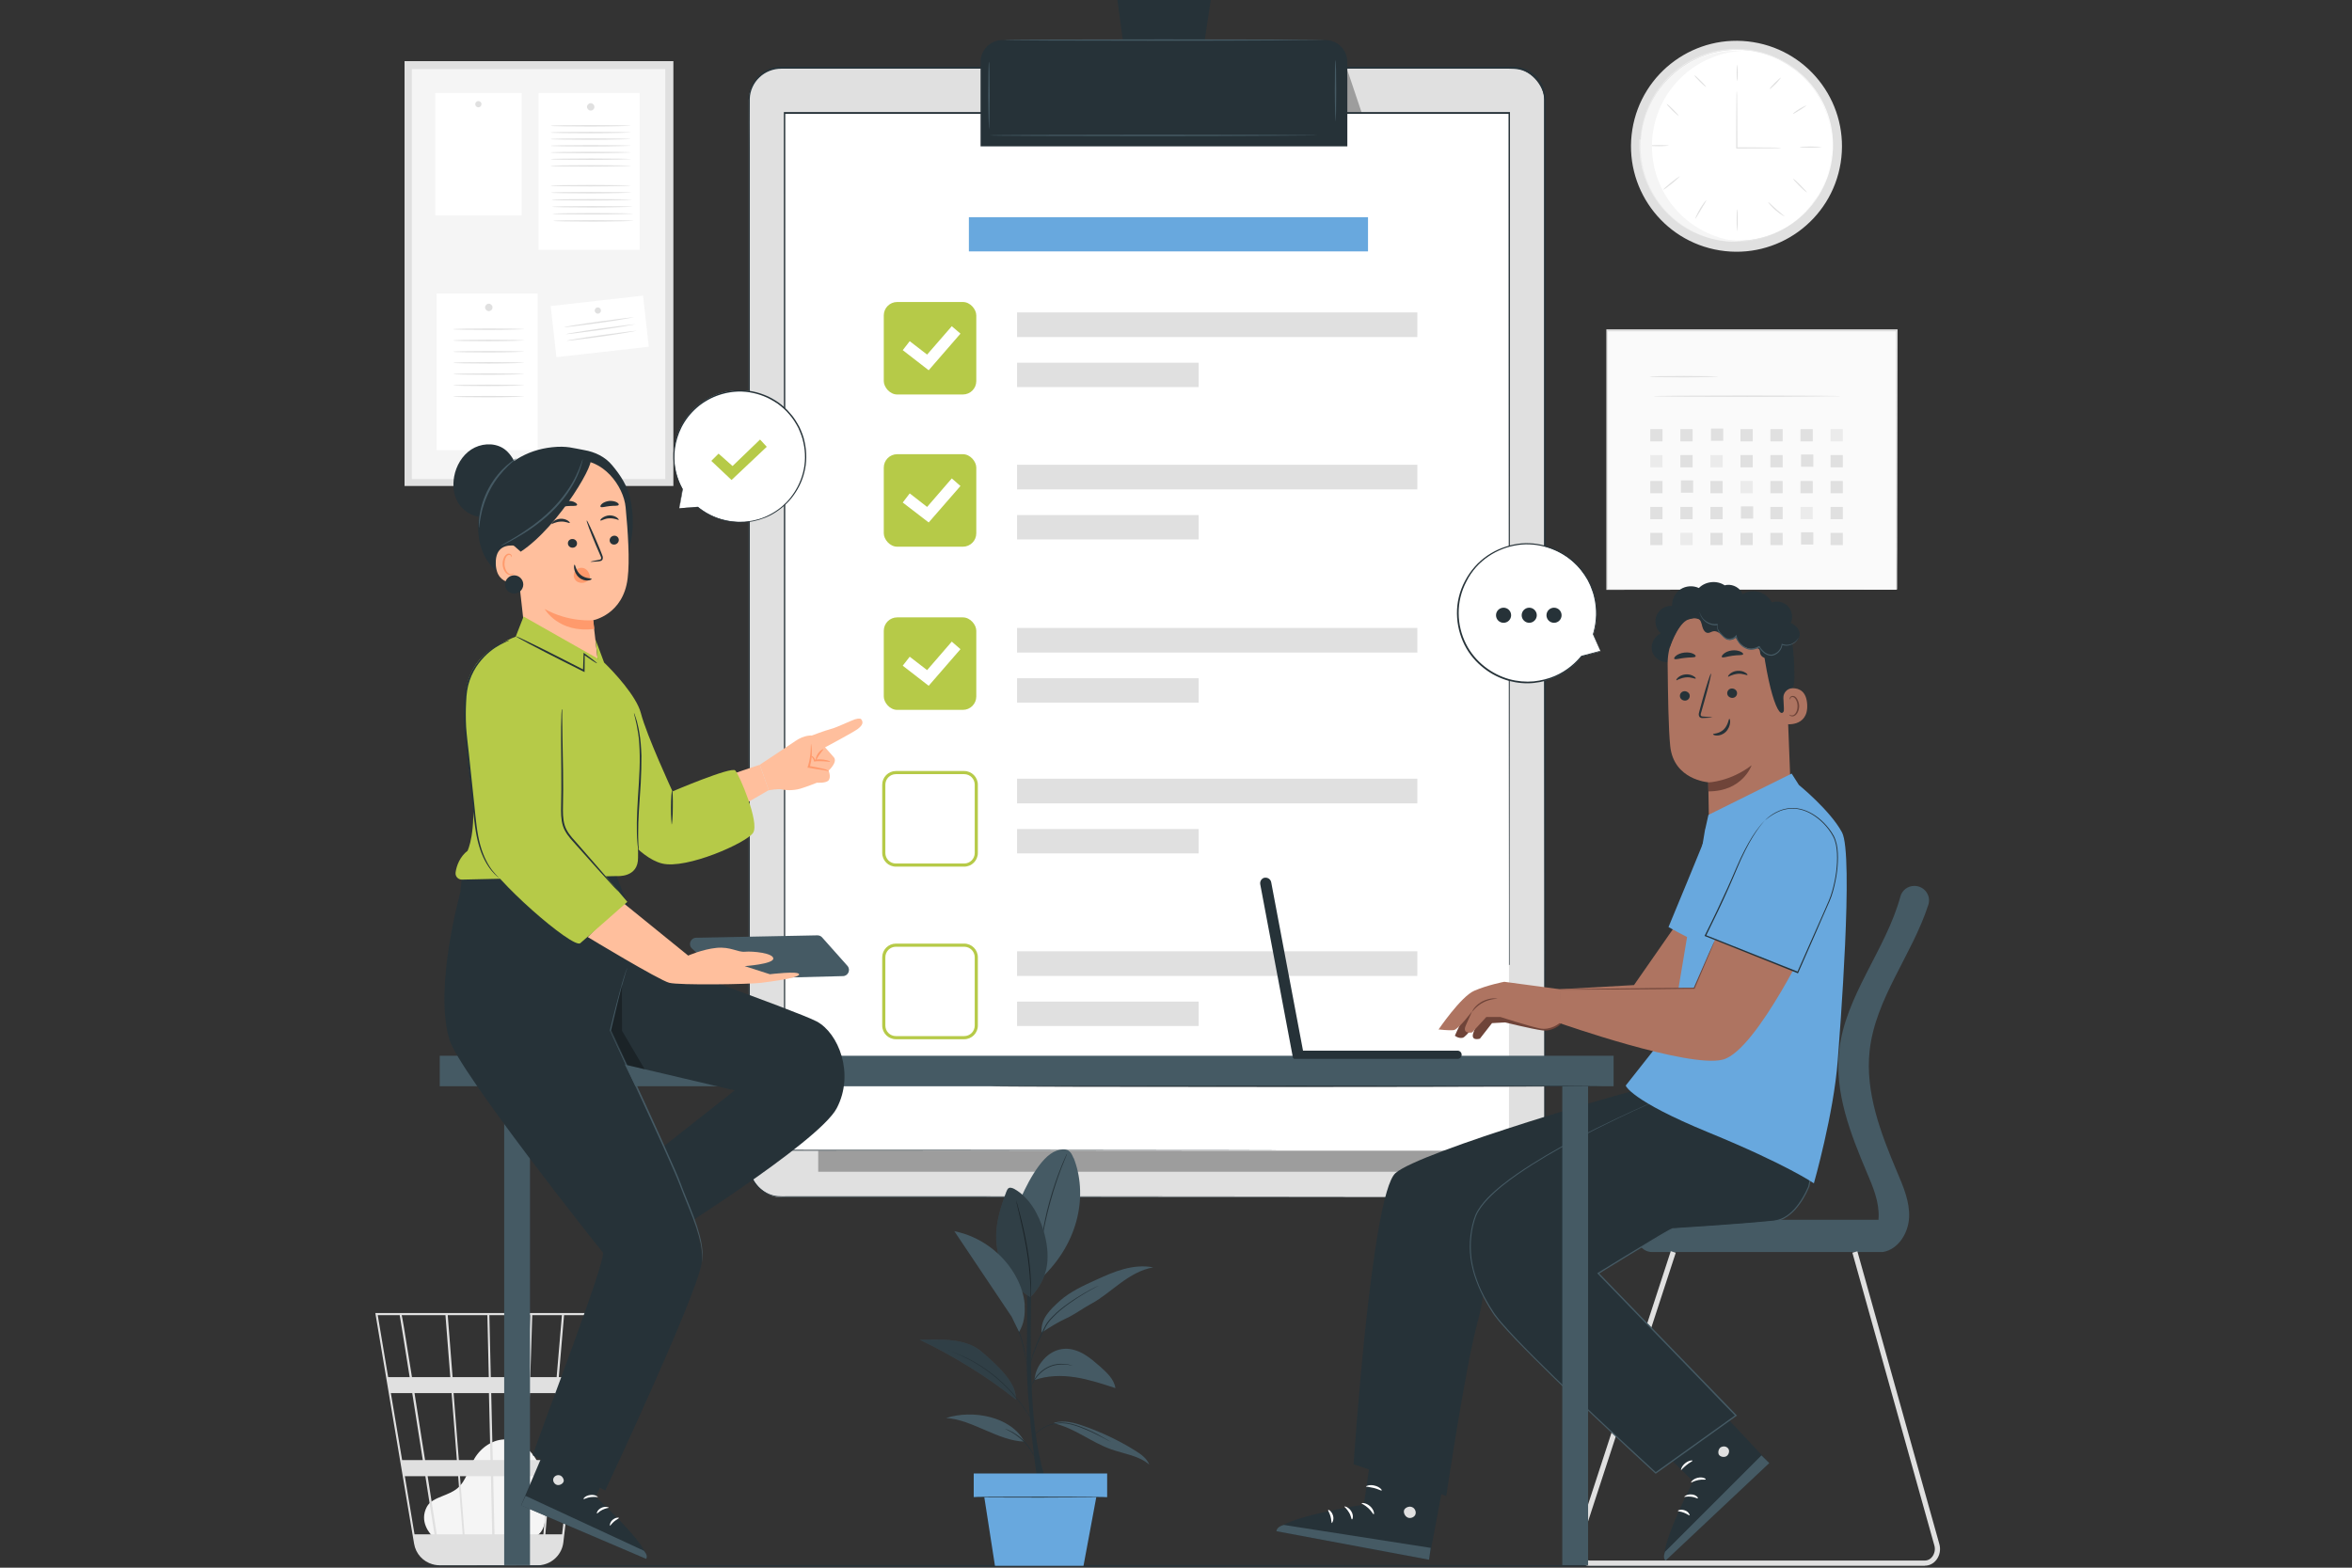 <?xml version="1.0" encoding="UTF-8"?>
<svg xmlns="http://www.w3.org/2000/svg" viewBox="0 0 165 110">
  <rect x="0" y="0" width="165" height="110" fill="#333333" stroke="none"/>
  <defs>
    <style>
      .cls-1 {
        fill: #fafafa;
      }

      .cls-2 {
        fill: #263238;
      }

      .cls-3 {
        opacity: .3;
      }

      .cls-4 {
        fill: #fff;
      }

      .cls-5 {
        fill: #e0e0e0;
      }

      .cls-6 {
        fill: #ae7461;
      }

      .cls-7 {
        fill: #455a64;
      }

      .cls-8 {
        fill: #6f4439;
      }

      .cls-9 {
        fill: #ffbf9d;
      }

      .cls-10 {
        fill: #b6ca48;
      }

      .cls-11 {
        fill: #ebebeb;
      }

      .cls-12 {
        fill: #ff9a6c;
      }

      .cls-13 {
        fill: #f5f5f5;
      }

      .cls-14 {
        fill: #68a8de;
      }
    </style>
  </defs>
  <g id="Background_Complete" data-name="Background Complete">
    <g>
      <path class="cls-13" d="M30.44,107.89c-.32-.28-1.04-1.15-.49-2.17.2-.37.63-.56,1.03-.72.39-.16.8-.31,1.12-.58.61-.52.78-1.38,1.18-2.07.46-.79,1.33-1.39,2.25-1.35,1.05.05,1.92.9,2.32,1.88.4.98.41,2.06.42,3.12,0,.58-.02,1.24-.45,1.63-.39.36-.99.37-1.52.35-1.91-.06-3.82-.12-5.73-.18"/>
      <path class="cls-5" d="M41.4,92.13h-15.07l2.72,16.19c.12.71.63,1.25,1.29,1.44.02,0,.04,0,.05.01.04.01.09.03.13.03.1.02.2.03.31.04,0,0,0,.01,0,.02h.07s0-.01,0-.01h6.72c.13,0,.25-.01.37-.04.79-.12,1.43-.76,1.53-1.58l1.31-11.16.06-.44h0l.52-4.42v-.08ZM38.56,102.45h-1.55l.16-4.7h1.79l-.4,4.7ZM39.11,97.75h1.48l-.55,4.7h-1.33l.4-4.7ZM34.69,107.66l-.09-4.08h2.23l-.14,4.08h-2ZM32.28,103.58h2.16l.09,4.08h-1.94l-.32-4.08ZM32.45,107.66h-1.81c-.17-1.1-.4-2.53-.64-4.08h2.14l.32,4.08ZM32.19,102.45l-.37-4.7h2.48l.11,4.7h-2.23ZM34.57,102.45l-.11-4.7h2.56l-.16,4.7h-2.29ZM34.43,96.63l-.1-4.35h2.86l-.14,4.35h-2.62ZM34.29,96.63h-2.54l-.34-4.35h2.78l.1,4.35ZM31.59,96.63h-2.69c-.1-.6-.19-1.17-.27-1.68-.28-1.76-.39-2.42-.45-2.67h3.07l.34,4.35ZM31.68,97.75l.37,4.7h-2.23c-.07-.48-.15-.96-.23-1.44-.17-1.11-.35-2.22-.51-3.26h2.6ZM29.66,102.45h-1.45l-.79-4.7h1.5c.23,1.45.48,3.07.74,4.7ZM29.84,103.58c.22,1.41.44,2.81.64,4.08h-1.4l-.68-4.08h1.44ZM36.84,107.66l.14-4.08h1.49l-.35,4.08h-1.27ZM37.2,96.63l.14-4.35h2.08l-.37,4.35h-1.85ZM28.04,92.28c.06.31.33,2.03.7,4.35h-1.51l-.73-4.35h1.54ZM39.43,107.66h-1.17l.35-4.08h1.3l-.48,4.08ZM40.72,96.63h-1.52l.37-4.35h1.66l-.51,4.35Z"/>
    </g>
    <g>
      <g>
        <rect class="cls-1" x="112.73" y="23.2" width="20.32" height="18.18"/>
        <path class="cls-5" d="M133.04,41.38s0-.12,0-.34c0-.22,0-.55,0-.97,0-.85,0-2.1-.01-3.69,0-3.18-.01-7.71-.02-13.18l.05.05c-5.85,0-12.83,0-20.32,0h0l.05-.05c0,6.61,0,12.84,0,18.18l-.05-.05c6.06,0,11.13.02,14.7.02,1.78,0,3.18,0,4.14.01.48,0,.85,0,1.1,0,.12,0,.22,0,.28,0,.06,0,.1,0,.1,0,0,0-.03,0-.09,0-.06,0-.16,0-.28,0-.25,0-.61,0-1.09,0-.96,0-2.36,0-4.13.01-3.57,0-8.65.01-14.73.02h-.05s0-.05,0-.05c0-5.34,0-11.56,0-18.18v-.05h.06c7.48,0,14.46,0,20.32,0h.05v.05c0,5.47-.02,10.02-.02,13.21,0,1.58,0,2.83-.01,3.68,0,.42,0,.74,0,.97,0,.22,0,.33,0,.33Z"/>
      </g>
      <path class="cls-5" d="M120.52,26.43s-1.07.05-2.39.05-2.39-.02-2.39-.05,1.07-.05,2.39-.05,2.39.02,2.39.05Z"/>
      <path class="cls-5" d="M129.13,27.8s-2.94.05-6.56.05-6.56-.02-6.56-.05,2.94-.05,6.56-.05,6.56.02,6.56.05Z"/>
      <rect class="cls-5" x="115.77" y="30.11" width=".86" height=".86"/>
      <rect class="cls-5" x="117.88" y="30.11" width=".86" height=".86"/>
      <rect class="cls-5" x="120.03" y="30.07" width=".86" height=".86"/>
      <rect class="cls-5" x="122.1" y="30.11" width=".86" height=".86"/>
      <rect class="cls-5" x="124.2" y="30.11" width=".86" height=".86"/>
      <rect class="cls-5" x="126.31" y="30.11" width=".86" height=".86"/>
      <rect class="cls-11" x="128.42" y="30.11" width=".86" height=".86"/>
      <rect class="cls-11" x="115.77" y="31.93" width=".86" height=".86"/>
      <rect class="cls-5" x="117.88" y="31.93" width=".86" height=".86"/>
      <rect class="cls-11" x="119.99" y="31.93" width=".86" height=".86"/>
      <rect class="cls-5" x="122.1" y="31.93" width=".86" height=".86"/>
      <rect class="cls-5" x="124.2" y="31.93" width=".86" height=".86"/>
      <rect class="cls-5" x="126.35" y="31.89" width=".86" height=".86"/>
      <rect class="cls-5" x="128.42" y="31.93" width=".86" height=".86"/>
      <rect class="cls-5" x="115.77" y="33.75" width=".86" height=".86"/>
      <rect class="cls-5" x="117.92" y="33.71" width=".86" height=".86"/>
      <rect class="cls-5" x="119.99" y="33.75" width=".86" height=".86"/>
      <rect class="cls-11" x="122.1" y="33.75" width=".86" height=".86"/>
      <rect class="cls-5" x="124.2" y="33.75" width=".86" height=".86"/>
      <rect class="cls-5" x="126.31" y="33.75" width=".86" height=".86"/>
      <rect class="cls-5" x="128.42" y="33.75" width=".86" height=".86"/>
      <rect class="cls-5" x="115.77" y="35.57" width=".86" height=".86"/>
      <rect class="cls-5" x="117.88" y="35.57" width=".86" height=".86"/>
      <rect class="cls-5" x="119.99" y="35.57" width=".86" height=".86"/>
      <rect class="cls-5" x="122.13" y="35.53" width=".86" height=".86"/>
      <rect class="cls-5" x="124.2" y="35.57" width=".86" height=".86"/>
      <rect class="cls-11" x="126.31" y="35.57" width=".86" height=".86"/>
      <rect class="cls-5" x="128.42" y="35.57" width=".86" height=".86"/>
      <rect class="cls-5" x="115.77" y="37.39" width=".86" height=".86"/>
      <rect class="cls-11" x="117.88" y="37.39" width=".86" height=".86"/>
      <rect class="cls-5" x="119.99" y="37.39" width=".86" height=".86"/>
      <rect class="cls-5" x="122.1" y="37.39" width=".86" height=".86"/>
      <rect class="cls-5" x="124.2" y="37.39" width=".86" height=".86"/>
      <rect class="cls-5" x="126.35" y="37.35" width=".86" height=".86"/>
      <rect class="cls-5" x="128.42" y="37.39" width=".86" height=".86"/>
    </g>
    <g>
      <circle class="cls-5" cx="121.82" cy="10.27" r="7.4" transform="translate(92.35 128.91) rotate(-80.87)"/>
      <circle class="cls-4" cx="121.89" cy="10.19" r="6.7"/>
      <path class="cls-11" d="M115.12,9.79s0,.04,0,.11c0,.07,0,.18,0,.32,0,.07,0,.15,0,.24,0,.09.02.18.02.28,0,.1.02.21.03.33,0,.12.04.24.06.37.08.53.29,1.16.63,1.83.34.67.86,1.39,1.58,2.01.09.08.18.16.28.23.1.07.2.14.3.21.1.07.2.15.31.21.11.06.22.13.34.19.06.03.11.06.17.1.06.03.12.05.18.08.12.05.24.11.37.16.13.05.26.09.39.13.13.04.26.09.4.12.27.06.55.13.84.15.14.01.29.04.44.05.15,0,.3,0,.44,0,.07,0,.15,0,.22,0,.07,0,.15-.01.23-.02.15-.01.3-.02.46-.04.3-.06.61-.1.91-.2l.23-.07s.08-.02.11-.03l.11-.04c.15-.06.3-.12.45-.18.15-.07.29-.15.43-.22.07-.04.15-.07.22-.12l.21-.13c.28-.17.54-.39.8-.6.12-.12.24-.23.36-.35l.09-.09.08-.1.17-.19.17-.2.15-.21.15-.21.07-.11s.04-.08.06-.11c.09-.15.17-.3.26-.46.07-.16.14-.32.21-.48.26-.66.43-1.36.48-2.09.04-.73-.03-1.45-.21-2.13-.05-.17-.1-.34-.15-.51-.07-.16-.13-.33-.2-.49l-.05-.12-.06-.12-.12-.23-.12-.23-.14-.22-.14-.22-.07-.11-.08-.1c-.11-.13-.21-.27-.32-.4-.23-.24-.46-.49-.72-.69l-.19-.16c-.06-.05-.13-.1-.2-.14-.13-.09-.26-.19-.4-.28-.14-.08-.28-.16-.42-.24l-.1-.06s-.07-.03-.11-.05l-.22-.1c-.28-.14-.59-.22-.88-.32-.15-.04-.3-.07-.45-.1-.07-.02-.15-.03-.22-.05-.07-.01-.15-.02-.22-.03-.15-.02-.3-.03-.44-.05-.15-.01-.29,0-.44-.01-.29-.02-.57.02-.85.04-.14,0-.28.04-.41.07-.13.03-.27.05-.4.08-.13.04-.26.08-.39.11-.06.02-.13.04-.19.06-.06.02-.12.05-.18.07-.12.05-.24.1-.36.14-.12.05-.23.11-.34.17-.11.06-.22.11-.33.17-.1.07-.2.13-.3.2-.8.53-1.4,1.17-1.83,1.79-.43.63-.71,1.22-.86,1.74-.04.13-.09.24-.11.36-.03.12-.05.22-.07.32-.02.1-.05.19-.06.28-.01.09-.02.16-.03.23-.02.14-.03.24-.04.32,0,.07-.02.11-.02.11,0,0,0-.04,0-.11,0-.07.02-.18.03-.32,0-.07.02-.15.03-.24.01-.09.04-.18.06-.28.02-.1.05-.21.07-.33.02-.12.07-.23.11-.36.15-.52.43-1.12.85-1.75.43-.63,1.03-1.28,1.83-1.81.1-.07.2-.13.31-.2.11-.06.22-.12.33-.18.11-.06.22-.12.34-.17.12-.05.24-.1.36-.15.06-.02.12-.05.18-.07.06-.02.13-.04.19-.06.13-.04.26-.08.39-.11.13-.03.27-.05.4-.08.14-.02.27-.06.41-.07.28-.02.57-.06.86-.04.15,0,.29,0,.44.01.15.02.3.03.45.05.07,0,.15.01.22.03.07.02.15.03.22.05.15.03.3.06.45.1.29.1.6.18.88.32l.22.1s.07.03.11.05l.11.06c.14.08.28.16.42.24.14.09.27.19.4.28.07.05.14.09.2.15l.19.16c.26.21.49.46.72.7.11.13.21.27.32.4l.08.1.07.11.14.22.14.22.12.23.12.23.06.12.05.12c.07.16.13.33.2.49.05.17.1.34.15.51.18.69.25,1.42.21,2.16-.06.73-.22,1.45-.49,2.11-.07.16-.14.33-.22.49-.09.15-.17.31-.26.46-.02.04-.04.08-.07.11l-.08.11-.15.21-.15.21-.17.2-.17.2-.08.1-.09.09c-.12.12-.25.24-.37.36-.27.21-.52.43-.81.6l-.21.14c-.07.05-.15.08-.22.12-.15.07-.29.16-.44.22-.15.06-.3.12-.45.18l-.11.05s-.08.02-.12.03l-.23.07c-.3.1-.62.14-.92.2-.15.02-.31.03-.46.04-.08,0-.15.01-.23.02-.08,0-.15,0-.23,0-.15,0-.3,0-.45,0-.15,0-.29-.03-.44-.05-.29-.02-.57-.1-.85-.16-.14-.02-.27-.08-.4-.12-.13-.05-.26-.08-.39-.13-.12-.06-.25-.11-.37-.16-.06-.03-.12-.05-.18-.08-.06-.03-.12-.06-.17-.1-.11-.06-.23-.13-.34-.19-.11-.06-.21-.14-.32-.21-.1-.07-.21-.14-.3-.22-.09-.08-.19-.16-.28-.24-.73-.63-1.24-1.35-1.58-2.03-.34-.68-.54-1.32-.62-1.85-.02-.13-.06-.26-.06-.37,0-.12-.02-.23-.03-.33,0-.1-.02-.2-.02-.28,0-.09,0-.17,0-.24,0-.14,0-.25,0-.32,0-.07,0-.11,0-.11Z"/>
      <g>
        <path class="cls-5" d="M124.94,10.38s-.08.01-.24.02c-.17,0-.39,0-.66.01-.56,0-1.33.01-2.2.01h-.04s0-.04,0-.04c0-.14,0-.29,0-.44,0-.98,0-1.86.01-2.5,0-.31.01-.56.01-.76,0-.18.01-.28.02-.28s.01.1.02.28c0,.19,0,.45.01.76,0,.64.01,1.52.01,2.5,0,.15,0,.3,0,.44l-.04-.04c.87,0,1.65,0,2.2.01.27,0,.49,0,.66.01.15,0,.24.01.24.02Z"/>
        <path class="cls-5" d="M121.87,4.54s.04.25.04.57-.02.57-.04.57-.04-.25-.04-.57.02-.57.04-.57Z"/>
        <path class="cls-5" d="M124.94,5.45s-.15.21-.36.43c-.22.22-.41.38-.43.36s.15-.21.36-.43c.22-.22.41-.38.43-.36Z"/>
        <path class="cls-5" d="M126.73,7.41s-.2.15-.46.31c-.26.16-.47.29-.49.27-.01-.02.18-.18.44-.34.27-.16.5-.26.51-.24Z"/>
        <path class="cls-5" d="M127.79,10.32s-.35.04-.77.04-.77-.02-.77-.04.35-.04.77-.04.77.02.77.04Z"/>
        <path class="cls-5" d="M117.08,10.22s-.33.04-.73.04-.73-.02-.73-.04.33-.04.73-.04.73.02.73.04Z"/>
        <path class="cls-5" d="M117.84,12.38s-.23.24-.55.5c-.32.26-.59.45-.61.43-.01-.02.23-.24.55-.5.32-.26.59-.45.61-.43Z"/>
        <path class="cls-5" d="M119.71,14.06s-.16.3-.38.65c-.21.35-.38.65-.4.64-.02,0,.11-.32.32-.68.21-.36.43-.62.45-.61Z"/>
        <path class="cls-5" d="M121.87,16.22s-.04-.35-.04-.77.02-.77.04-.77.04.35.04.77-.02.77-.04.77Z"/>
        <path class="cls-5" d="M125.2,15.19s-.31-.15-.64-.44c-.32-.28-.54-.56-.52-.57.02-.02.26.23.58.51.32.28.59.48.58.5Z"/>
        <path class="cls-5" d="M126.76,13.51s-.25-.18-.51-.45c-.27-.27-.47-.49-.45-.51.02-.02.25.18.51.45.27.27.47.49.45.51Z"/>
        <path class="cls-5" d="M117.77,8.14s-.22-.16-.45-.39c-.23-.23-.41-.43-.39-.45.02-.02.22.16.45.39.23.23.41.43.39.45Z"/>
        <path class="cls-5" d="M119.69,6.11s-.22-.15-.44-.38c-.23-.23-.4-.42-.38-.44.02-.02.22.15.44.38.23.23.4.42.38.44Z"/>
      </g>
      <path class="cls-13" d="M115.89,10.26c0-3.57,2.79-6.48,6.3-6.69-.13,0-.26-.01-.4-.01-3.7,0-6.7,3-6.7,6.7s3,6.7,6.7,6.7c.13,0,.27,0,.4-.01-3.52-.21-6.3-3.12-6.3-6.69Z"/>
    </g>
    <g>
      <rect class="cls-5" x="28.38" y="4.29" width="18.86" height="29.81"/>
      <rect class="cls-13" x="28.89" y="4.85" width="17.78" height="28.76"/>
      <g>
        <rect class="cls-4" x="37.78" y="6.53" width="7.09" height="11"/>
        <path class="cls-5" d="M41.7,7.5c0,.15-.12.26-.26.26s-.26-.12-.26-.26.12-.26.26-.26.26.12.26.26Z"/>
      </g>
      <g>
        <rect class="cls-4" x="30.63" y="20.59" width="7.09" height="11"/>
        <path class="cls-5" d="M34.55,21.57c0,.15-.12.26-.26.26s-.26-.12-.26-.26.12-.26.26-.26.26.12.26.26Z"/>
      </g>
      <g>
        <rect class="cls-4" x="30.54" y="6.53" width="6.06" height="8.59"/>
        <path class="cls-5" d="M33.78,7.31c0,.12-.1.22-.22.22s-.22-.1-.22-.22.1-.22.22-.22.22.1.22.22Z"/>
      </g>
      <g>
        <rect class="cls-4" x="38.81" y="21.1" width="6.52" height="3.61" transform="translate(-2.3 4.86) rotate(-6.44)"/>
        <path class="cls-5" d="M42.16,21.79c0,.12-.1.22-.22.22s-.22-.1-.22-.22.1-.22.22-.22.22.1.22.22Z"/>
      </g>
      <path class="cls-5" d="M36.78,23.1s-1.11.05-2.49.05-2.49-.02-2.49-.05,1.11-.05,2.49-.05,2.49.02,2.49.05Z"/>
      <path class="cls-5" d="M36.78,23.89s-1.11.05-2.49.05-2.49-.02-2.49-.05,1.11-.05,2.49-.05,2.49.02,2.49.05Z"/>
      <path class="cls-5" d="M36.78,24.68s-1.11.05-2.49.05-2.49-.02-2.49-.05,1.11-.05,2.49-.05,2.49.02,2.49.05Z"/>
      <path class="cls-5" d="M36.78,25.46s-1.11.05-2.49.05-2.49-.02-2.49-.05,1.11-.05,2.49-.05,2.49.02,2.49.05Z"/>
      <path class="cls-5" d="M36.78,26.25s-1.11.05-2.49.05-2.49-.02-2.49-.05,1.11-.05,2.49-.05,2.49.02,2.49.05Z"/>
      <path class="cls-5" d="M36.78,27.04s-1.11.05-2.49.05-2.49-.02-2.49-.05,1.11-.05,2.49-.05,2.49.02,2.49.05Z"/>
      <path class="cls-5" d="M36.78,27.83s-1.11.05-2.49.05-2.49-.02-2.49-.05,1.11-.05,2.49-.05,2.49.02,2.49.05Z"/>
      <path class="cls-5" d="M44.49,22.26s-1.1.21-2.45.4c-1.36.19-2.47.32-2.47.3,0-.03,1.09-.21,2.46-.4,1.36-.19,2.47-.32,2.47-.3Z"/>
      <path class="cls-5" d="M44.59,22.75s-1.1.21-2.45.4c-1.36.19-2.47.32-2.47.3s1.09-.21,2.46-.4c1.36-.19,2.47-.32,2.47-.3Z"/>
      <path class="cls-5" d="M44.68,23.21s-1.1.21-2.45.4c-1.36.19-2.47.32-2.47.3,0-.03,1.09-.21,2.46-.4,1.36-.19,2.47-.32,2.47-.3Z"/>
      <path class="cls-5" d="M44.25,8.83s-1.26.05-2.81.05-2.81-.02-2.81-.05,1.26-.05,2.81-.05,2.81.02,2.81.05Z"/>
      <path class="cls-5" d="M44.25,9.3s-1.26.05-2.81.05-2.81-.02-2.81-.05,1.26-.05,2.81-.05,2.81.02,2.81.05Z"/>
      <path class="cls-5" d="M44.25,9.76s-1.26.05-2.81.05-2.81-.02-2.81-.05,1.26-.05,2.81-.05,2.81.02,2.81.05Z"/>
      <path class="cls-5" d="M44.25,10.23s-1.26.05-2.81.05-2.81-.02-2.81-.05,1.26-.05,2.81-.05,2.81.02,2.81.05Z"/>
      <path class="cls-5" d="M44.25,10.7s-1.26.05-2.81.05-2.81-.02-2.81-.05,1.26-.05,2.81-.05,2.81.02,2.81.05Z"/>
      <path class="cls-5" d="M44.25,11.17s-1.26.05-2.81.05-2.81-.02-2.81-.05,1.26-.05,2.81-.05,2.81.02,2.81.05Z"/>
      <path class="cls-5" d="M44.25,11.64s-1.26.05-2.81.05-2.81-.02-2.81-.05,1.26-.05,2.81-.05,2.81.02,2.81.05Z"/>
      <path class="cls-5" d="M44.25,13.03s-1.26.05-2.81.05-2.81-.02-2.81-.05,1.26-.05,2.81-.05,2.81.02,2.81.05Z"/>
      <path class="cls-5" d="M44.28,13.52s-1.26.05-2.81.05-2.81-.02-2.81-.05,1.26-.05,2.81-.05,2.81.02,2.81.05Z"/>
      <path class="cls-5" d="M44.32,14.02s-1.26.05-2.81.05-2.81-.02-2.81-.05,1.26-.05,2.81-.05,2.81.02,2.81.05Z"/>
      <path class="cls-5" d="M44.36,14.51s-1.26.05-2.81.05-2.81-.02-2.81-.05,1.26-.05,2.81-.05,2.81.02,2.81.05Z"/>
      <path class="cls-5" d="M44.4,15s-1.26.05-2.81.05-2.81-.02-2.81-.05,1.26-.05,2.81-.05,2.81.02,2.81.05Z"/>
      <path class="cls-5" d="M44.44,15.5s-1.26.05-2.81.05-2.81-.02-2.81-.05,1.26-.05,2.81-.05,2.81.02,2.81.05Z"/>
    </g>
  </g>
  <g id="Floor">
    <path class="cls-2" d="M136.35,109.87s-25.16.06-56.2.06-56.2-.03-56.2-.06,25.16-.06,56.2-.06,56.2.03,56.2.06Z"/>
  </g>
  <g id="Tasks">
    <g>
      <g>
        <g>
          <g>
            <rect class="cls-5" x="52.53" y="4.78" width="55.82" height="79.23" rx="2.26" ry="2.26"/>
            <path class="cls-2" d="M106.1,84.01s.06,0,.17-.01c.11,0,.28-.03.5-.1.21-.07.48-.19.74-.4.26-.21.52-.52.68-.93.08-.2.13-.44.15-.68.01-.25,0-.51,0-.78,0-.55,0-1.15,0-1.79,0-1.3,0-2.79,0-4.48,0-6.74,0-16.48-.02-28.53,0-6.02,0-12.62,0-19.7,0-3.54,0-7.2,0-10.98,0-1.89,0-3.8,0-5.74,0-.97,0-1.95,0-2.93,0-.48-.19-.95-.5-1.33-.31-.37-.74-.65-1.22-.75-.24-.05-.48-.06-.73-.06-.25,0-.5,0-.75,0-.5,0-1,0-1.51,0-1.01,0-2.02,0-3.04,0-2.04,0-4.1,0-6.18,0-4.17,0-8.42,0-12.76,0-8.66,0-17.64,0-26.83,0-.56,0-1.12.22-1.52.61-.41.38-.66.93-.68,1.48-.01,1.14,0,2.28,0,3.41,0,2.27,0,4.52,0,6.76,0,4.48,0,8.89,0,13.22,0,8.67,0,17.03,0,24.99,0,7.96,0,15.53,0,22.61,0,.89,0,1.76,0,2.63,0,.43,0,.87,0,1.3.01.42.16.84.4,1.18.24.34.58.61.96.77.19.08.39.13.6.15.2.02.42.01.63.01.84,0,1.67,0,2.49,0,3.29,0,6.44,0,9.45,0,12.04,0,21.79.01,28.53.02,3.37,0,5.98,0,7.76.01.89,0,1.56,0,2.02,0,.45,0,.69,0,.69,0,0,0-.23,0-.69,0-.46,0-1.13,0-2.02,0-1.77,0-4.39,0-7.76.01-6.74,0-16.48,0-28.53.02-3.01,0-6.17,0-9.45,0-.82,0-1.65,0-2.49,0-.21,0-.42,0-.63-.01-.21-.03-.42-.08-.62-.16-.4-.17-.75-.44-1-.8-.25-.36-.4-.79-.42-1.22-.01-.43,0-.87,0-1.3,0-.87,0-1.75,0-2.63,0-7.08,0-14.65,0-22.61,0-7.96,0-16.32,0-24.99,0-4.33,0-8.74,0-13.22,0-2.24,0-4.49,0-6.76,0-1.14,0-2.27,0-3.42.02-.58.29-1.16.71-1.56.42-.41,1.01-.64,1.6-.64,9.19,0,18.16,0,26.83,0,4.33,0,8.59,0,12.76,0,2.08,0,4.15,0,6.18,0,1.02,0,2.03,0,3.04,0,.5,0,1.01,0,1.51,0,.25,0,.5,0,.75,0,.25,0,.51,0,.75.06.5.11.95.4,1.27.78.32.39.51.89.52,1.39,0,.98,0,1.96,0,2.93,0,1.94,0,3.85,0,5.74,0,3.77,0,7.43,0,10.98,0,7.08,0,13.68,0,19.7,0,12.04-.01,21.79-.02,28.53,0,1.68,0,3.18,0,4.48,0,.65,0,1.25,0,1.79,0,.27,0,.53,0,.78-.02.25-.06.48-.15.69-.16.42-.43.73-.69.94-.27.21-.53.33-.74.4-.22.06-.39.09-.51.09-.12,0-.17,0-.17,0Z"/>
          </g>
          <g class="cls-3">
            <polygon points="57.4 82.22 104.25 82.22 103.74 72.48 103.74 67.29 57.4 74.53 57.4 82.22"/>
          </g>
          <g class="cls-3">
            <polygon points="94.53 4.94 95.59 8.1 95.59 9.65 94.39 9.65 94.53 4.94"/>
          </g>
          <g>
            <polygon class="cls-4" points="55.02 7.95 55.02 80.74 92.99 80.74 105.86 80.74 105.86 7.95 55.02 7.95"/>
            <path class="cls-2" d="M105.86,67.72s0-.09,0-.28c0-.19,0-.46,0-.83,0-.73,0-1.81,0-3.22,0-2.82,0-6.95-.01-12.2,0-10.49-.01-25.43-.02-43.25l.05.05c-15.02,0-32.41,0-50.84,0l.05-.05v.06c0,27.98,0,53.53-.01,72.72l-.04-.04c11.7,0,21.19.01,27.76.02,3.28,0,5.84,0,7.57.01.87,0,1.53,0,1.97,0,.44,0,.67,0,.67,0,0,0-.23,0-.67,0-.45,0-1.11,0-1.97,0-1.73,0-4.29,0-7.57.01-6.57,0-16.06.01-27.76.02h-.04s0-.04,0-.04c0-19.19,0-44.74-.01-72.72v-.12h.05c18.44,0,35.82,0,50.84,0h.05s0,.05,0,.05c0,17.81-.01,32.76-.02,43.25,0,5.24-.01,9.37-.01,12.2,0,1.41,0,2.49,0,3.22,0,.36,0,.64,0,.83,0,.19,0,.28,0,.28Z"/>
          </g>
        </g>
        <g>
          <path class="cls-2" d="M70.34,2.81h22.64c.85,0,1.54.69,1.54,1.54v5.92h-25.73v-5.92c0-.85.69-1.54,1.54-1.54Z"/>
          <polygon class="cls-2" points="84.94 0 78.39 0 79.15 5.61 84.09 5.61 84.94 0"/>
          <path class="cls-7" d="M92.87,2.81s-5.02.05-11.21.05-11.21-.02-11.21-.05,5.02-.05,11.21-.05,11.21.02,11.21.05Z"/>
          <path class="cls-7" d="M69.38,9.06s-.05-1.06-.05-2.36.02-2.36.05-2.36.05,1.06.05,2.36-.02,2.36-.05,2.36Z"/>
          <path class="cls-7" d="M93.69,8.51s-.05-.96-.05-2.14.02-2.14.05-2.14.05.96.05,2.14-.02,2.14-.05,2.14Z"/>
          <path class="cls-7" d="M92.45,9.5s-5.15.05-11.51.05-11.51-.02-11.51-.05,5.15-.05,11.51-.05,11.51.02,11.51.05Z"/>
        </g>
      </g>
      <g>
        <rect class="cls-5" x="71.35" y="21.92" width="28.08" height="1.73"/>
        <rect class="cls-5" x="71.35" y="25.45" width="12.74" height="1.71"/>
        <g>
          <rect class="cls-10" x="62" y="21.19" width="6.49" height="6.49" rx=".94" ry=".94"/>
          <polygon class="cls-4" points="65.15 25.98 63.33 24.57 63.82 23.94 65.04 24.88 66.77 22.89 67.38 23.41 65.15 25.98"/>
        </g>
      </g>
      <rect class="cls-5" x="71.35" y="32.61" width="28.08" height="1.73"/>
      <rect class="cls-5" x="71.35" y="36.14" width="12.74" height="1.71"/>
      <g>
        <rect class="cls-10" x="62" y="31.87" width="6.49" height="6.49" rx=".94" ry=".94"/>
        <polygon class="cls-4" points="65.15 36.66 63.33 35.26 63.82 34.62 65.04 35.57 66.77 33.57 67.38 34.1 65.15 36.66"/>
      </g>
      <rect class="cls-5" x="71.35" y="44.06" width="28.08" height="1.73"/>
      <rect class="cls-5" x="71.35" y="47.59" width="12.74" height="1.71"/>
      <rect class="cls-5" x="71.35" y="54.64" width="28.08" height="1.73"/>
      <rect class="cls-5" x="71.35" y="58.17" width="12.74" height="1.71"/>
      <g>
        <rect class="cls-10" x="62" y="43.32" width="6.49" height="6.49" rx=".94" ry=".94"/>
        <polygon class="cls-4" points="65.15 48.12 63.33 46.71 63.82 46.08 65.04 47.02 66.77 45.02 67.38 45.55 65.15 48.12"/>
      </g>
      <path class="cls-10" d="M67.64,60.81h-4.79c-.53,0-.96-.43-.96-.96v-4.79c0-.53.43-.96.96-.96h4.79c.53,0,.96.43.96.96v4.79c0,.53-.43.96-.96.96ZM62.85,54.32c-.41,0-.74.33-.74.74v4.79c0,.41.33.74.74.74h4.79c.41,0,.74-.33.74-.74v-4.79c0-.41-.33-.74-.74-.74h-4.79Z"/>
      <rect class="cls-5" x="71.35" y="66.75" width="28.08" height="1.73"/>
      <rect class="cls-5" x="71.35" y="70.28" width="12.74" height="1.71"/>
      <path class="cls-10" d="M67.64,72.92h-4.79c-.53,0-.96-.43-.96-.96v-4.79c0-.53.43-.96.96-.96h4.79c.53,0,.96.43.96.96v4.79c0,.53-.43.96-.96.96ZM62.85,66.43c-.41,0-.74.33-.74.74v4.79c0,.41.33.74.74.74h4.79c.41,0,.74-.33.74-.74v-4.79c0-.41-.33-.74-.74-.74h-4.79Z"/>
      <rect class="cls-14" x="67.97" y="15.24" width="28" height="2.4"/>
    </g>
  </g>
  <g id="Plant">
    <g>
      <g>
        <path class="cls-2" d="M72.8,104.11s-.84-5.79-.77-9.16c.07-3.37,0-7.16,0-7.16h.39s-.26,6.69.02,10.73c.29,4.03,1.04,5.6,1.04,5.6h-.67"/>
        <path class="cls-7" d="M75.31,81.26c-.08-.2-.17-.4-.35-.52-.25-.16-.57-.09-.84,0-1.17.41-2.21,2.6-2.69,3.75l1.56,5.25c2.81-2.61,3.3-6.03,2.33-8.49Z"/>
        <path class="cls-2" d="M74.86,80.95s0,.02-.02.07c-.02.05-.05.11-.08.19-.07.17-.16.41-.28.7-.23.6-.52,1.43-.78,2.37-.26.94-.44,1.8-.55,2.43-.06.31-.1.57-.12.75-.01.08-.02.15-.03.2,0,.05-.01.07-.02.07,0,0,0-.03,0-.07,0-.05.01-.12.02-.2.02-.18.05-.43.1-.75.1-.63.27-1.5.53-2.44.26-.94.56-1.77.8-2.37.12-.3.22-.53.3-.7.04-.08.06-.14.09-.19.02-.04.03-.06.03-.06Z"/>
        <path class="cls-7" d="M72.29,91.01c-1.46-.81-2.32-2.32-2.4-3.99-.06-1.16.3-2.31.71-3.4.04-.09.08-.2.16-.25.12-.07.28,0,.4.06,1.06.6,1.7,1.76,2.05,2.93.23.78.35,1.6.24,2.41-.11.81-.57,1.68-1.16,2.24"/>
        <path class="cls-2" d="M72.29,91.01s0-.02,0-.07c0-.05,0-.12,0-.2,0-.17,0-.43-.02-.74-.03-.62-.11-1.48-.27-2.42-.16-.94-.36-1.78-.5-2.39-.07-.3-.13-.54-.17-.72-.02-.08-.03-.14-.04-.2,0-.05-.01-.07-.01-.07,0,0,.01.02.02.07.01.05.03.12.06.19.05.17.11.41.19.72.16.61.36,1.45.52,2.39.16.94.24,1.81.25,2.43,0,.31,0,.57,0,.74,0,.08,0,.15,0,.2,0,.05,0,.07,0,.07Z"/>
        <g class="cls-3">
          <path d="M72.29,91.01c-1.46-.81-2.32-2.32-2.4-3.99-.06-1.16.3-2.31.71-3.4.04-.09.08-.2.16-.25.12-.07.28,0,.4.06,1.06.6,1.7,1.76,2.05,2.93.23.78.35,1.6.24,2.41-.11.81-.57,1.68-1.16,2.24"/>
        </g>
        <path class="cls-7" d="M73.93,99.87c1.44.32,2.62,1.33,4.01,1.82.92.33,1.95.44,2.69,1.08-.18-.44-.59-.74-1-.99-1.14-.71-2.36-1.29-3.63-1.73-.65-.23-1.36-.41-2.02-.23"/>
        <path class="cls-7" d="M71.86,101.15c-1.8-.03-3.69-1.56-5.49-1.65,1.87-.61,4.56-.11,5.49,1.65"/>
        <path class="cls-7" d="M72.56,96.84c.91-.33,1.92-.35,2.88-.2.96.15,1.89.46,2.81.76-.09-.62-.6-1.09-1.07-1.51-.36-.31-.72-.63-1.13-.87s-.88-.4-1.35-.38c-.57.02-1.12.32-1.49.75-.38.43-.58.87-.64,1.44"/>
        <path class="cls-7" d="M68.87,94.85c-1.13-.97-2.85-.87-4.34-.84,2.29,1.09,4.76,2.6,6.73,4.19.06-1.05-.96-2.13-2.39-3.35Z"/>
        <g class="cls-3">
          <path d="M68.87,94.85c-1.13-.97-2.85-.87-4.34-.84,2.29,1.09,4.76,2.6,6.73,4.19.06-1.05-.96-2.13-2.39-3.35Z"/>
        </g>
        <path class="cls-7" d="M73.07,93.51c.57-.38,1.15-.74,1.74-1.01s1.15-.7,1.73-1.01c.75-.4,1.39-.97,2.08-1.47.69-.5,1.44-.95,2.28-1.09-.68-.14-1.4-.06-2.07.12-.67.18-1.31.47-1.95.76-.88.4-1.78.81-2.51,1.45-.72.65-1.38,1.28-1.3,2.25"/>
        <path class="cls-2" d="M77.91,101.15s-.02,0-.06-.02c-.04-.02-.09-.05-.16-.08-.14-.07-.33-.18-.58-.3-.12-.06-.26-.13-.4-.2-.14-.07-.3-.14-.47-.21-.33-.14-.7-.29-1.11-.39-.4-.1-.81-.12-1.15-.03-.18.04-.34.08-.49.15-.15.06-.28.13-.39.2-.23.15-.39.3-.5.41-.1.11-.16.18-.16.18,0,0,0-.02.03-.05.02-.03.06-.08.11-.14.1-.12.26-.28.49-.43.12-.08.25-.15.4-.21.15-.07.32-.11.5-.15.36-.1.77-.08,1.18.02.41.1.78.25,1.12.39.17.07.32.15.47.22.15.07.28.14.4.21.24.13.43.24.57.32.06.04.11.07.15.09.03.02.05.03.05.04Z"/>
        <path class="cls-2" d="M70.51,100.26s.04,0,.11.03c.07.02.17.07.29.13.24.12.56.32.86.61.3.29.51.6.64.83.06.12.11.22.14.29.03.07.04.11.04.11-.01,0-.08-.15-.22-.38-.14-.23-.36-.53-.65-.81-.29-.28-.6-.49-.84-.62-.23-.13-.39-.19-.38-.2Z"/>
        <path class="cls-2" d="M66.53,94.76s.03,0,.08.02c.06.02.13.05.22.08.1.04.21.08.34.13.13.05.28.12.44.19.65.29,1.51.79,2.34,1.49.41.36.78.72,1.09,1.08.31.36.57.69.78.98.21.29.36.53.47.7.05.08.09.14.12.19.03.04.04.07.04.07,0,0-.02-.02-.05-.06-.03-.04-.08-.1-.13-.19-.11-.16-.27-.4-.48-.69-.21-.29-.47-.62-.78-.97-.31-.35-.68-.71-1.09-1.07-.83-.7-1.68-1.2-2.32-1.5-.16-.07-.3-.15-.43-.2-.13-.05-.24-.1-.34-.14-.09-.04-.16-.07-.21-.09-.05-.02-.07-.03-.07-.03Z"/>
        <path class="cls-2" d="M75.26,95.82s-.05,0-.14-.02c-.05,0-.1-.02-.17-.03-.06-.01-.14-.01-.22-.02-.32-.02-.8,0-1.24.24-.22.11-.41.27-.56.42-.16.15-.27.31-.36.45-.18.28-.24.48-.25.47,0,0,0-.05.04-.14.03-.09.08-.21.17-.36.09-.14.2-.31.36-.46.15-.16.35-.32.57-.43.46-.25.94-.27,1.27-.23.08.01.16.02.22.03.06.02.12.03.16.04.09.02.14.04.14.04Z"/>
        <path class="cls-2" d="M77.07,90.21s-.02.02-.07.04c-.05.03-.12.06-.2.11-.17.09-.43.23-.73.41-.3.18-.66.41-1.04.68-.38.27-.79.59-1.16.98-.19.19-.36.4-.48.62-.12.23-.23.45-.33.66-.21.42-.38.81-.5,1.14-.12.33-.2.61-.24.8-.05.19-.06.3-.07.3,0,0,0-.03,0-.08,0-.05.02-.13.04-.23.04-.2.11-.48.22-.81.12-.34.28-.73.49-1.15.1-.21.21-.43.33-.66.12-.23.3-.44.49-.63.38-.39.79-.71,1.18-.98.38-.27.75-.49,1.05-.67.31-.18.56-.31.74-.4.08-.04.15-.07.21-.1.05-.02.07-.03.07-.03Z"/>
        <path class="cls-2" d="M72.02,95.66s-.02-.05-.04-.15c-.02-.11-.05-.25-.08-.42-.07-.35-.17-.83-.34-1.35-.17-.52-.37-.97-.51-1.29-.07-.15-.13-.28-.18-.39-.04-.09-.06-.14-.06-.14,0,0,.03.05.08.13.05.09.11.22.19.38.16.32.37.77.53,1.29.17.52.27,1.01.32,1.36.03.18.05.32.06.42.01.1.02.15.01.16Z"/>
        <path class="cls-7" d="M71.89,91.57c-.05-.68-.27-1.34-.59-1.94-.87-1.65-2.52-2.88-4.35-3.24,1.34,2,2.68,4,4.02,6l.52,1.07c.35-.58.43-1.2.39-1.88Z"/>
      </g>
      <g>
        <rect class="cls-14" x="68.31" y="103.39" width="9.36" height="1.66"/>
        <polygon class="cls-14" points="69 104.72 69.8 109.87 76.01 109.87 76.97 104.72 69 104.72"/>
        <path class="cls-2" d="M77.66,105.05s-2.11.03-4.71.03-4.71-.01-4.71-.03,2.11-.03,4.71-.03,4.71.01,4.71.03Z"/>
      </g>
    </g>
  </g>
  <g id="Speech_Bubble_2" data-name="Speech Bubble 2">
    <g>
      <g>
        <path class="cls-4" d="M112.28,45.7l-.5-1.18c.29-.92.32-1.94,0-2.94-.74-2.37-3.21-3.81-5.64-3.3-2.81.59-4.5,3.47-3.64,6.23.74,2.34,3.16,3.78,5.57,3.31,1.2-.23,2.19-.88,2.89-1.76h0s1.32-.36,1.32-.36Z"/>
        <path class="cls-2" d="M112.28,45.7s-.03,0-.08.03c-.06.02-.14.04-.25.07-.23.07-.56.16-.98.29-.01,0-.03,0-.03-.02,0,0,0-.01,0-.02h0s.04.02.04.02c-.37.48-.97,1.06-1.86,1.45-.44.2-.95.34-1.51.4-.56.06-1.16.01-1.77-.15-.6-.17-1.21-.46-1.75-.89-.54-.42-1.02-.97-1.35-1.63-.33-.66-.52-1.41-.53-2.19-.01-.78.18-1.58.56-2.29.38-.73.93-1.35,1.58-1.79.65-.44,1.39-.71,2.12-.82.74-.11,1.47-.02,2.13.19.66.21,1.25.55,1.73.96.48.41.85.89,1.12,1.39.06.13.12.25.18.37.06.12.09.25.14.37.09.25.15.49.19.73.17.96.02,1.77-.17,2.34v-.02c.15.38.27.68.36.89.04.1.07.17.09.23.02.05.03.08.03.07s-.01-.03-.04-.08c-.03-.06-.06-.13-.1-.23-.09-.2-.22-.49-.38-.86,0,0,0-.01,0-.02.17-.57.31-1.37.14-2.32-.04-.23-.1-.48-.19-.72-.05-.12-.09-.25-.14-.37-.06-.12-.12-.24-.18-.37-.27-.48-.63-.95-1.11-1.36-.47-.4-1.05-.73-1.7-.93-.64-.2-1.36-.29-2.08-.18-.72.1-1.44.37-2.07.8-.64.43-1.18,1.03-1.54,1.75-.37.7-.56,1.48-.55,2.24,0,.76.19,1.5.51,2.14.32.65.79,1.19,1.31,1.6.53.42,1.12.71,1.71.88.59.16,1.18.21,1.73.16.55-.06,1.05-.19,1.49-.38.88-.38,1.47-.95,1.85-1.41,0-.01.02-.01.03,0,0,0,.01.02,0,.03h0s-.03-.03-.03-.03c.42-.11.75-.2.98-.26.11-.03.19-.05.26-.07.06-.01.09-.02.09-.02Z"/>
      </g>
      <g>
        <circle class="cls-2" cx="105.48" cy="43.17" r=".53"/>
        <path class="cls-2" d="M107.81,43.17c0,.29-.24.53-.53.53s-.53-.24-.53-.53.24-.53.53-.53.53.24.53.53Z"/>
        <circle class="cls-2" cx="109.02" cy="43.17" r=".53"/>
      </g>
    </g>
  </g>
  <g id="Speech_Bubble_1" data-name="Speech Bubble 1">
    <g>
      <g>
        <path class="cls-4" d="M47.65,35.66l.23-1.36c-.41-.72-.63-1.55-.6-2.44.08-2.55,2.22-4.55,4.77-4.46,2.55.08,4.55,2.22,4.46,4.77-.08,2.55-2.22,4.55-4.77,4.46-1.06-.04-2.03-.43-2.79-1.06h0s-1.3.09-1.3.09Z"/>
        <path class="cls-2" d="M47.65,35.66s.03,0,.08,0c.06,0,.14,0,.25-.01.23-.01.55-.03.97-.05.01,0,.02,0,.02-.02,0,0,0,0,0-.01h0s-.03.02-.03.02c.44.37,1.11.79,2.02.98.23.05.46.08.71.09.12,0,.25,0,.38,0,.06,0,.13,0,.19,0,.07,0,.13-.02.2-.02.53-.06,1.09-.22,1.62-.49.53-.28,1.03-.67,1.45-1.18.41-.51.74-1.12.91-1.8.18-.68.19-1.42.03-2.15-.07-.37-.21-.72-.37-1.06-.18-.33-.38-.67-.64-.95-.24-.3-.53-.55-.83-.77-.31-.21-.63-.4-.98-.53-.68-.27-1.41-.38-2.11-.32-.7.06-1.35.27-1.92.59-.57.32-1.04.75-1.4,1.22-.73.95-.99,2.05-.96,2.97.03.92.32,1.66.62,2.17h0c-.07.43-.12.77-.16,1.01-.02.11-.03.2-.04.26,0,.06-.01.09-.01.08,0,0,0-.03.02-.09.01-.06.03-.15.05-.26.04-.23.1-.57.18-1,0,0,0,0,0-.01-.28-.5-.57-1.24-.59-2.15-.02-.9.24-1.99.96-2.92.36-.46.82-.88,1.38-1.19.55-.31,1.2-.52,1.88-.58.68-.06,1.4.05,2.07.32.34.13.65.32.96.52.29.22.58.46.82.76.25.28.45.61.62.93.15.34.29.68.36,1.04.16.71.15,1.44-.03,2.11-.17.67-.49,1.27-.89,1.77-.4.5-.9.89-1.42,1.16-.52.28-1.07.43-1.59.49-.07,0-.13.02-.19.02-.06,0-.13,0-.19,0-.13,0-.25.01-.37,0-.25-.01-.48-.04-.7-.09-.9-.18-1.56-.59-2.01-.95,0,0-.02,0-.03,0,0,0,0,.02,0,.02h0s.01-.03.01-.03c-.41.03-.74.06-.96.08-.11,0-.19.02-.25.02-.06,0-.09,0-.09,0Z"/>
      </g>
      <polygon class="cls-10" points="49.9 32.34 50.41 31.83 51.39 32.7 53.32 30.84 53.79 31.35 51.32 33.68 49.9 32.34"/>
    </g>
  </g>
  <g id="Character_2" data-name="Character 2">
    <g>
      <g>
        <path class="cls-7" d="M131.78,85.59c0-.06.01-.11.01-.17.05-1.1-.4-2.15-.83-3.16-1.15-2.72-2.27-5.6-1.94-8.53.43-3.88,3.28-7.08,4.3-10.83.12-.44.52-.74.98-.74h0c.69,0,1.19.67.98,1.32-1.13,3.51-3.72,6.58-4.12,10.25-.32,2.93.79,5.81,1.94,8.53.43,1.01.88,2.07.83,3.16-.05,1.1-.76,2.25-1.84,2.43h-16.2c-.56,0-1.02-.46-1.02-1.02v-.22c0-.56.46-1.02,1.02-1.02h15.9Z"/>
        <path class="cls-5" d="M135.03,109.87h-23.5c-.33,0-.63-.16-.84-.44-.23-.32-.3-.75-.17-1.14l6.69-20.5.35.11-6.69,20.5c-.09.28-.05.58.12.81.13.19.33.29.54.29h23.5c.21,0,.4-.1.53-.28.16-.22.22-.51.14-.78l-5.75-20.54.35-.1,5.75,20.54c.11.38.03.8-.2,1.1-.2.27-.5.42-.82.42Z"/>
      </g>
      <g>
        <g>
          <path class="cls-8" d="M102.07,72.66s.86-2.08,1.7-2.52c.85-.44,1.92-.72,1.92-.72h3.76l.04,2.44s-.54.54-1.29.44c-.75-.1-2.61-.56-2.61-.56l-.92.05-.85,1.09s-.69.21-.45-.44c.24-.65.35-.94.35-.94,0,0-.81,1.26-1.12,1.32s-.55-.16-.55-.16Z"/>
          <path class="cls-6" d="M117.63,64.81l-3,4.31-5.17.29-.07,2.36,3.9.77c2.02.4,4.12-.22,5.6-1.66h0l.57-5.21-1.82-.86Z"/>
        </g>
        <g>
          <path class="cls-2" d="M115.3,100.54l3.48,3.4s-2.51,4.85-1.94,5.55l7.27-6.84-5.19-5.54-3.62,3.42Z"/>
          <path class="cls-5" d="M120.75,101.54c.18-.1.41-.04.51.13.09.16.02.41-.15.51-.17.1-.46.04-.54-.14-.07-.18.02-.46.21-.52"/>
          <path class="cls-7" d="M124.12,102.66l-.55-.54-6.76,6.76s-.2.44.04.62l7.27-6.84Z"/>
          <path class="cls-4" d="M118.64,104.03s.22-.12.5-.18c.28-.06.5,0,.52-.05.03-.04-.22-.19-.55-.11-.33.07-.51.31-.47.34Z"/>
          <path class="cls-4" d="M118.15,105.04s.23-.05.49-.02c.26.02.43.15.47.11.04-.03-.12-.25-.44-.27-.32-.03-.54.15-.51.18Z"/>
          <path class="cls-4" d="M118.54,106.31s-.07-.24-.34-.33c-.26-.1-.5-.01-.49.03,0,.05.21.04.42.13.22.08.36.21.4.18Z"/>
          <path class="cls-4" d="M117.93,103.16s.16-.18.38-.36c.21-.18.43-.26.42-.31,0-.04-.27-.02-.52.19-.25.21-.31.47-.27.48Z"/>
        </g>
        <path class="cls-2" d="M115.71,76.28c-.64,0-16.15,4.52-17.82,6.04-1.68,1.53-2.93,20.42-2.93,20.42l6.5,2.23s1.37-9.23,2.2-12.21c.66-2.37.51-4.58.51-4.58l12.88-5.61-1.33-6.3Z"/>
        <g>
          <path class="cls-2" d="M116.1,77.28c-.29.13-11.56,4.94-12.62,8.16-.86,2.63.14,4.94,1.35,6.75,1.36,2.04,11.34,11.15,11.34,11.15l5.63-4.03-9.66-9.97s5.07-3.13,5.24-3.13,5.44-.35,7.11-.54c1.56-.18,2.41-2.41,2.41-2.41l1.39-6.41-10.45-2.41-1.75,2.84Z"/>
          <path class="cls-7" d="M116.1,77.28s.04-.06.11-.19c.08-.12.19-.31.33-.55.29-.48.73-1.19,1.29-2.12h0s.01,0,.01,0c2.33.53,5.92,1.36,10.45,2.4h.03s0,.04,0,.04c-.42,1.93-.88,4.09-1.39,6.41h0s0,0,0,0c-.24.57-.56,1.13-.99,1.61-.22.24-.47.45-.76.61-.07.04-.15.08-.23.1-.08.03-.15.07-.24.08-.08.02-.17.03-.25.05l-.25.03c-1.32.13-2.68.23-4.09.33-.7.05-1.41.1-2.13.15-.18.01-.36.02-.54.03h-.07s-.01,0-.02,0c0,0-.02,0-.03.01-.04.02-.08.04-.12.06l-.24.13c-.32.18-.63.37-.95.56-1.27.76-2.56,1.55-3.87,2.36v-.07c2.41,2.48,4.95,5.1,7.55,7.79.71.73,1.42,1.46,2.12,2.19l.04.04-.05.03c-1.92,1.37-3.8,2.72-5.63,4.03l-.03.02-.03-.03c-2.02-1.85-3.95-3.66-5.79-5.42-.92-.88-1.81-1.75-2.67-2.61-.86-.86-1.69-1.7-2.45-2.58-.1-.11-.18-.23-.27-.34-.09-.11-.18-.23-.25-.35-.16-.24-.3-.48-.44-.73-.28-.49-.51-.99-.7-1.51-.19-.51-.32-1.04-.39-1.56-.07-.52-.07-1.05-.01-1.56.06-.51.17-1,.35-1.46.2-.46.51-.83.83-1.18.66-.68,1.38-1.22,2.08-1.71,1.41-.97,2.76-1.73,3.94-2.36,1.19-.63,2.23-1.14,3.08-1.54.85-.4,1.51-.7,1.96-.9.22-.1.4-.17.51-.22.12-.05.18-.07.18-.07,0,0-.06.03-.17.08-.12.05-.29.13-.51.23-.45.2-1.11.5-1.96.91-.85.41-1.88.92-3.07,1.56-1.18.64-2.53,1.4-3.93,2.37-.7.49-1.42,1.04-2.06,1.71-.32.34-.62.71-.82,1.16-.17.45-.29.94-.34,1.44-.06.5-.05,1.02.01,1.54.07.52.2,1.04.39,1.55.18.51.42,1.01.7,1.49.14.24.28.48.44.72.07.12.16.23.25.35.09.11.17.23.27.34.75.87,1.58,1.72,2.44,2.58.86.86,1.75,1.72,2.67,2.6,1.84,1.76,3.78,3.56,5.79,5.41h-.06c1.83-1.31,3.71-2.66,5.63-4.03v.07c-.71-.72-1.41-1.45-2.12-2.19-2.6-2.69-5.14-5.3-7.54-7.79l-.04-.04.05-.03c1.31-.81,2.6-1.6,3.87-2.36.32-.19.63-.38.95-.56l.24-.13s.08-.04.13-.06c.01,0,.02,0,.04-.02.02,0,.04-.01.05,0h.07c.18-.01.36-.02.54-.04.72-.05,1.43-.1,2.13-.14,1.4-.1,2.77-.2,4.08-.33.33-.02.65-.09.93-.24.28-.15.53-.36.74-.59.42-.47.74-1.02.98-1.58h0c.51-2.31.98-4.48,1.4-6.4l.03.04c-4.53-1.05-8.12-1.89-10.45-2.43h.02c-.57.92-1.01,1.63-1.31,2.11-.15.24-.26.42-.34.54-.08.12-.12.18-.12.18Z"/>
        </g>
        <g>
          <g>
            <path class="cls-2" d="M117.13,46.45c-.51.1-1.07-.23-1.22-.72-.15-.49.12-1.08.6-1.29-.35-.3-.47-.83-.3-1.25.17-.42.64-.71,1.09-.68-.02-.45.21-.91.59-1.16.38-.25.89-.28,1.29-.09.46-.47,1.26-.56,1.81-.19.43-.12.93.07,1.17.45.24.38.2.91-.09,1.25"/>
            <g>
              <g>
                <path class="cls-6" d="M121.31,42.09l-.23.02c-2.33.21-4.11,2.16-4.09,4.5.02,2.17.06,4.57.18,5.73.24,2.39,2.67,2.55,2.67,2.55l.05,2.9,5.8-.69-.41-10.49c0-2.51-1.47-4.59-3.98-4.52Z"/>
                <path class="cls-8" d="M119.84,54.9s1.52-.04,3.04-1.2c0,0-.62,1.83-3.03,1.83v-.63Z"/>
                <path class="cls-2" d="M117.85,48.84c0,.18.17.32.36.32.19,0,.34-.16.33-.34,0-.18-.17-.32-.36-.32-.19,0-.34.16-.33.34Z"/>
                <path class="cls-2" d="M117.61,47.74s.29-.17.66-.21c.37-.04.65.13.69.08.02-.02-.03-.1-.16-.17-.12-.08-.33-.14-.56-.12-.23.02-.41.12-.52.22-.11.1-.14.18-.11.2Z"/>
                <path class="cls-2" d="M121.17,48.65c0,.18.17.32.36.32.19,0,.34-.16.33-.34,0-.18-.17-.32-.36-.32-.19,0-.34.16-.33.34Z"/>
                <path class="cls-2" d="M121.24,47.49s.29-.17.66-.21c.37-.04.65.13.69.08.02-.02-.03-.1-.16-.17-.12-.08-.33-.14-.56-.12-.23.02-.41.12-.52.22-.11.1-.14.18-.11.2Z"/>
                <path class="cls-2" d="M120.14,50.34s-.23-.04-.61-.06c-.09,0-.19-.01-.21-.07-.03-.07,0-.17.04-.28.07-.24.14-.48.21-.74.3-1.05.5-1.92.46-1.93-.04-.01-.32.83-.61,1.89-.07.26-.14.51-.2.74-.03.11-.08.24-.02.37.03.07.11.11.17.12.06.01.11,0,.16,0,.38-.01.61-.03.61-.05Z"/>
                <path class="cls-2" d="M120.79,46.1c.06.09.36-.04.75-.09.39-.06.72-.01.75-.11.01-.05-.07-.13-.21-.19-.15-.06-.36-.1-.59-.07-.23.03-.43.12-.55.22-.12.1-.17.19-.15.23Z"/>
                <path class="cls-2" d="M117.46,46.23c.09.08.38-.04.75-.07.36-.05.68,0,.74-.1.03-.05-.03-.12-.17-.19-.14-.07-.37-.11-.62-.08-.25.03-.46.12-.58.22-.12.1-.16.19-.12.23Z"/>
                <path class="cls-2" d="M117.12,45.5s.5-1.56,1.19-1.97c.84-.5,1.3.43,2.12.12.81-.31,1.61-.79,2.53-.22,1,.62.6,1.16.75,2.22.62,4.29,1.51,5.44,1.55,3.39,0-.22.61-.46.62-1.4.01-1.23-.07-2.71-.42-3.55-.29-.71-.75-1.18-1.55-1.67-1.25-.77-2.87-.65-3.96-.44-1.09.21-3.09,1.66-2.83,3.53Z"/>
                <path class="cls-6" d="M125.11,48.98c-.02-.37.28-.69.65-.69.45,0,.97.21,1.02,1.14.09,1.64-1.58,1.4-1.58,1.35,0-.03-.06-1.11-.09-1.8Z"/>
                <path class="cls-8" d="M125.52,50.14s.03.02.08.04c.05.02.13.03.21,0,.17-.07.3-.36.29-.65,0-.15-.04-.29-.1-.41-.06-.12-.14-.2-.23-.21-.09-.02-.15.04-.16.09-.02.05,0,.08-.02.08,0,0-.04-.03-.03-.09,0-.03.02-.07.06-.11.04-.03.09-.05.16-.05.13,0,.25.11.31.24.07.13.12.28.13.45,0,.33-.14.65-.38.73-.11.04-.21,0-.26-.03-.05-.04-.06-.07-.06-.08Z"/>
              </g>
              <path class="cls-2" d="M124.79,45.81c-.2.16-.41.33-.67.38-.25.05-.56-.07-.63-.32-.03-.11-.01-.25-.1-.33-.1-.1-.26-.05-.4-.02-.47.09-1.08-.38-1.24-.84-.11.19-.37.27-.56.17-.19-.1-.27-.16-.43-.32-.16-.15-.37-.28-.59-.23-.12.03-.23.11-.35.11-.22,0-.34-.24-.4-.45-.05-.21-.1-.46-.29-.56-.18-.09-.39-.01-.59.04-.2.05-.46.02-.52-.17-.04-.1,0-.21.05-.3.22-.42.76-.65,1.22-.51.11-.56.58-1.02,1.14-1.13.56-.11,1.17.15,1.48.62.32-.34.81-.52,1.28-.46.47.06.89.37,1.11.78.39-.14.86-.03,1.14.28.28.3.36.78.19,1.16.31.14.59.41.62.75.04.34-.26.71-.6.65.16.25.08.62-.16.79-.24.17-.61.12-.8-.12"/>
              <path class="cls-7" d="M119.24,42.95s0,.01,0,.03c0,.02,0,.05.02.09.02.07.06.18.15.31.09.12.21.26.4.36.18.1.42.17.69.13l-.03-.03c-.04.14,0,.31.07.45.08.14.19.26.32.38.06.06.12.12.2.17.08.05.17.07.27.07.19,0,.39-.07.51-.24h-.06c.07.31.28.62.6.79.17.1.36.15.55.13.19-.02.36-.09.52-.16l-.05-.02c.11.2.26.36.43.47.17.11.39.17.58.11.38-.12.61-.46.63-.77l-.04.02c.2.09.41.08.57.03.16-.05.29-.13.38-.21.09-.08.14-.16.17-.22.03-.06.04-.09.03-.09,0,0-.04.13-.22.28-.09.07-.21.15-.37.19-.16.04-.35.04-.54-.04h-.03s0,.02,0,.02c-.03.29-.25.61-.6.71-.17.06-.37,0-.53-.1-.16-.11-.31-.26-.41-.45l-.02-.03h-.03c-.16.09-.32.15-.5.17-.18.02-.35-.03-.51-.12-.29-.16-.5-.45-.56-.76l-.02-.08-.05.06c-.1.14-.28.21-.45.21-.08,0-.17-.02-.24-.06-.07-.04-.13-.1-.19-.16-.12-.11-.23-.23-.31-.36-.08-.13-.1-.28-.07-.41v-.04s-.03,0-.03,0c-.25.04-.48-.02-.66-.12-.18-.09-.31-.22-.39-.33-.17-.23-.18-.41-.19-.4Z"/>
            </g>
          </g>
          <path class="cls-2" d="M120.17,51.52c0-.06.41-.01.75-.33.33-.32.34-.76.4-.75.03,0,.07.11.05.29-.02.18-.11.44-.31.63-.2.19-.45.26-.62.25-.17,0-.27-.06-.26-.09Z"/>
        </g>
        <g>
          <path class="cls-2" d="M96.44,100.31l-.76,5.26s-5.89.91-6.13,1.87l10.7,2,1.53-8.14-5.35-.98Z"/>
          <path class="cls-5" d="M99.07,105.75c.2.09.3.34.22.53-.08.19-.35.29-.54.2-.2-.09-.33-.38-.23-.56.11-.18.42-.27.59-.14"/>
          <path class="cls-7" d="M100.25,109.44l.12-.83-10.3-1.61s-.51.11-.52.44l10.7,2Z"/>
          <path class="cls-4" d="M95.51,105.49s.25.12.48.33c.23.2.33.44.38.43.05,0,.03-.31-.25-.56-.28-.25-.6-.25-.6-.2Z"/>
          <path class="cls-4" d="M94.31,105.72s.19.17.33.41c.15.24.15.47.2.48.05.02.14-.27-.04-.56-.18-.3-.48-.38-.49-.33Z"/>
          <path class="cls-4" d="M93.44,106.87s.16-.21.08-.51c-.08-.3-.31-.45-.34-.41-.04.04.1.21.16.45.07.24.05.45.1.47Z"/>
          <path class="cls-4" d="M95.83,104.31s.27.03.56.1c.29.07.51.21.54.17.04-.03-.15-.26-.5-.34-.34-.09-.62.03-.6.07Z"/>
        </g>
        <g>
          <path class="cls-14" d="M119.63,58.17l.22-.99,5.84-2.9.51.8s2.19,1.78,3.02,3.32c.84,1.54-.16,14.19-.3,16.04-.28,3.72-1.67,8.59-1.67,8.59,0,0-1.88-1.31-7.39-3.57-5.52-2.27-5.81-3.29-5.81-3.29l3.25-4.12,2.32-13.87Z"/>
          <path class="cls-14" d="M119.72,58.52c-.03.18-2.67,6.53-2.67,6.53,0,0,1.37.77,1.56.8.19.04,1.11-7.33,1.11-7.33Z"/>
          <path class="cls-14" d="M119.45,59.56s-.21,1.62-.52,3.6c-.32,1.98-.59,3.59-.62,3.58-.03,0,.21-1.62.52-3.6.32-1.98.59-3.59.62-3.58Z"/>
        </g>
        <g>
          <g>
            <path class="cls-6" d="M100.91,72.25s1.57-2.32,2.51-2.73c.94-.41,2.11-.63,2.11-.63l3.96.53-.07,2.36s-.62.54-1.41.38c-.79-.17-2.75-.8-2.75-.8h-.99s-.99,1.08-.99,1.08c0,0-.75.17-.44-.51.31-.68.44-.98.44-.98,0,0-.96,1.29-1.3,1.33s-1.08-.05-1.08-.05Z"/>
            <path class="cls-6" d="M121.6,62.95l-2.74,6.38-9.4.09-.07,2.36s9.06,3.19,11.47,2.57c2.41-.62,6.41-9.15,6.41-9.15l-5.68-2.25Z"/>
            <g>
              <path class="cls-14" d="M123.82,57.56c-.26.23-1.11,1.23-2.01,3.4-.91,2.17-2.18,4.7-2.18,4.7l6.48,2.58s1.48-3.4,2.16-4.91c.52-1.15.89-3.41.41-4.51-.48-1.1-2.61-3.31-4.86-1.26Z"/>
              <path class="cls-2" d="M123.82,57.56s.02-.02.06-.06c.04-.04.1-.09.18-.16.17-.13.42-.32.8-.47.37-.15.89-.24,1.45-.11.56.13,1.15.47,1.66.99.25.26.49.56.68.91.18.36.26.77.28,1.2.04.85-.08,1.76-.34,2.69-.12.46-.34.91-.54,1.37-.2.46-.41.92-.61,1.4-.42.95-.85,1.93-1.29,2.94l-.02.04-.04-.02s-.06-.02-.09-.04c-2.29-.92-4.47-1.78-6.38-2.55l-.04-.02.02-.04c.61-1.21,1.14-2.34,1.6-3.35.46-1.01.81-1.92,1.19-2.63.37-.72.72-1.25.99-1.59.13-.17.24-.3.32-.38.08-.08.13-.12.13-.12,0,0,0,.01-.03.03-.02.02-.05.05-.09.09-.07.08-.18.21-.31.39-.26.35-.6.88-.96,1.6-.37.71-.72,1.63-1.17,2.64-.45,1.02-.99,2.15-1.59,3.36l-.02-.06c1.92.76,4.09,1.63,6.39,2.54.03.01.06.03.09.04l-.06.03c.44-1.01.88-1.99,1.3-2.94.21-.47.42-.94.62-1.4.2-.46.41-.9.53-1.35.26-.91.38-1.82.34-2.66-.02-.42-.09-.82-.27-1.17-.18-.34-.41-.64-.66-.9-.5-.51-1.07-.86-1.62-.99-.55-.14-1.06-.05-1.43.09-.37.15-.63.33-.8.45-.09.06-.14.12-.19.15-.04.03-.07.05-.07.05Z"/>
            </g>
            <path class="cls-8" d="M105.07,70.08s-.49-.01-1,.25c-.52.26-.78.68-.8.66,0,0,.04-.12.16-.27.12-.15.33-.34.59-.47.27-.13.54-.19.73-.2.2,0,.31.02.31.03Z"/>
          </g>
          <path class="cls-8" d="M120.31,65.94s0,.02-.02.07c-.02.05-.04.11-.07.19-.07.17-.17.41-.29.7-.26.61-.61,1.45-1.04,2.45v.03s-.04,0-.04,0c-.85,0-1.83.02-2.85.03-1.8.01-3.43.02-4.63.03-.58,0-1.06,0-1.4,0-.16,0-.28,0-.38,0-.09,0-.13,0-.13,0,0,0,.05,0,.13-.01.1,0,.22,0,.38-.01.34,0,.82-.02,1.4-.03,1.19-.02,2.82-.04,4.63-.06,1.03,0,2-.02,2.85-.02l-.04.03c.44-1,.8-1.84,1.07-2.44.13-.29.23-.52.31-.69.03-.07.06-.13.09-.18.02-.04.03-.06.03-.06Z"/>
        </g>
      </g>
    </g>
  </g>
  <g id="Table">
    <g>
      <g>
        <rect class="cls-7" x="35.37" y="74.43" width="1.81" height="35.39"/>
        <rect class="cls-7" x="109.6" y="74.68" width="1.81" height="35.14"/>
        <rect class="cls-7" x="30.85" y="74.08" width="82.35" height="2.14"/>
      </g>
      <path class="cls-2" d="M112.41,76.22s-9.61.05-21.46.05-21.46-.02-21.46-.05,9.61-.05,21.46-.05,21.46.02,21.46.05Z"/>
    </g>
  </g>
  <g id="Device">
    <path class="cls-2" d="M88.71,61.59h0c.22-.04.43.1.47.32l2.23,11.81h10.84c.16,0,.29.13.29.29h0c0,.16-.13.29-.29.29h-11.49v-.05h-.05s-2.3-12.2-2.3-12.2c-.04-.22.1-.43.32-.47Z"/>
  </g>
  <g id="Character_1" data-name="Character 1">
    <g>
      <g>
        <path class="cls-2" d="M34.4,34.04c1.03-1.52,2.51-2.47,4.34-2.66,1.03-.11,1.48.07,2.24.2.76.13,1.47.47,1.96,1.06.59.7,1.11,1.5,1.29,2.4.19.92.2,1.84.09,2.61-.13.93-.64,2.38-1.12,3.19l-1.57.33c-1.31.16-2.64.32-3.95.14-1.31-.19-2.61-.76-3.4-1.83-1.09-1.47-.91-3.93.12-5.44Z"/>
        <path class="cls-9" d="M36.51,33.83l3.06-1.54.84.02c1.87-.16,3.34,1.78,3.48,3.29.16,1.68.3,3.73.14,4.99-.31,2.54-2.42,2.93-2.42,2.93,0,0,.35,2.96.44,3.79l-5.08-1.55-1.23-11.01c-.02-.46.31-.86.76-.93Z"/>
        <path class="cls-12" d="M40.25,40.35c0-.13.07-.26.15-.34.17-.18.44-.22.65-.1.21.12.35.39.34.66h0c-.1.16-.26.28-.45.32-.03,0-.06,0-.09.01-.14,0-.29-.03-.41-.12-.12-.1-.2-.26-.19-.42Z"/>
        <path class="cls-2" d="M43.41,37.87c.01.17-.12.32-.3.34-.18.02-.33-.11-.34-.28-.01-.17.12-.32.3-.34.18-.02.33.11.34.28Z"/>
        <path class="cls-2" d="M43.4,36.49s-.29-.13-.64-.12c-.35,0-.6.2-.64.15-.02-.02.02-.1.13-.18.11-.08.29-.17.51-.18.22,0,.4.07.51.15.11.08.15.15.13.17Z"/>
        <path class="cls-2" d="M41.42,39.41s.21-.06.56-.12c.09-.01.17-.03.19-.09.02-.06-.02-.16-.07-.26-.09-.21-.19-.43-.29-.67-.4-.95-.69-1.73-.65-1.75.04-.02.39.74.79,1.69.1.23.19.46.27.67.04.1.1.21.06.35-.02.07-.09.12-.14.13-.06.02-.11.02-.15.03-.35.03-.57.04-.57.02Z"/>
        <path class="cls-12" d="M41.62,43.52s-1.69.17-3.41-.79c0,0,.96,1.72,3.48,1.4l-.07-.61Z"/>
        <path class="cls-2" d="M43.4,35.43c-.06.09-.32.04-.63.08-.31.03-.57.13-.64.05-.03-.04,0-.12.1-.21.1-.09.28-.17.5-.2.21-.02.41.03.53.09.12.07.17.14.14.18Z"/>
        <path class="cls-2" d="M39.84,38.13c0,.17.16.31.33.3.18,0,.32-.14.31-.31,0-.17-.16-.31-.33-.3-.18,0-.32.14-.31.32Z"/>
        <path class="cls-2" d="M38.7,36.78s.27-.16.62-.18c.35-.03.61.13.65.09.02-.02-.03-.09-.15-.17-.12-.07-.31-.14-.52-.12-.22.02-.39.11-.49.2-.1.09-.13.17-.11.19Z"/>
        <path class="cls-2" d="M39.16,35.55c.07.08.34-.02.66-.04.32-.03.6.02.66-.07.03-.04-.02-.12-.15-.19-.12-.07-.32-.12-.54-.1-.22.02-.41.1-.52.19-.11.09-.14.17-.11.21Z"/>
        <path class="cls-9" d="M36.56,38.94c0-.19-.24-.62-.43-.65-.5-.06-1.39,0-1.35,1.27.05,1.72,1.76,1.32,1.77,1.27,0-.04.04-1.24.01-1.89Z"/>
        <path class="cls-12" d="M36.05,40.21s-.03.02-.08.05c-.05.02-.13.04-.22.01-.18-.06-.34-.35-.36-.66,0-.16.02-.31.07-.43.05-.13.13-.22.22-.24.09-.02.16.03.18.08.02.05.01.08.02.08,0,0,.04-.03.02-.1,0-.03-.03-.07-.07-.11-.04-.03-.1-.05-.17-.04-.13.01-.25.14-.31.28-.06.14-.1.31-.09.48.02.35.21.67.46.73.12.03.22-.01.27-.05.05-.04.06-.08.05-.09Z"/>
        <path class="cls-2" d="M36.06,38.3l.47.41c2.74-1.8,5.52-6.7,4.8-6.5,0,0-1.33-.41-2.71-.05-1.37.36-3.96,1.3-3.77,2.94.19,1.64,1.2,3.2,1.2,3.2Z"/>
        <path class="cls-2" d="M35.26,31.43c.67.39,1.26,1.53.99,2.25.12.76-.17,1.57-.74,2.07-.58.5-1.42.68-2.15.46-.51-.15-.96-.49-1.23-.95-.32-.54-.38-1.2-.27-1.82.14-.76.56-1.48,1.2-1.9.65-.42,1.53-.5,2.2-.11Z"/>
        <path class="cls-7" d="M35.11,38.31s.12-.04.31-.14c.2-.1.48-.24.82-.44.68-.39,1.6-.98,2.47-1.82.87-.84,1.47-1.77,1.78-2.49.16-.36.26-.66.32-.88.06-.21.08-.33.07-.33-.02,0-.13.47-.47,1.17-.33.7-.94,1.61-1.79,2.44-.85.83-1.76,1.43-2.42,1.84-.33.2-.61.36-.8.47-.19.11-.29.17-.29.18Z"/>
        <path class="cls-7" d="M33.61,37.02s.03-.32.13-.83c.09-.5.3-1.19.67-1.88.37-.69.84-1.23,1.21-1.59.37-.36.63-.54.62-.56,0,0-.07.03-.2.11-.12.08-.29.21-.49.38-.39.34-.88.89-1.26,1.59-.38.7-.57,1.41-.65,1.93-.04.26-.05.47-.05.61,0,.15,0,.23.01.23Z"/>
        <path class="cls-2" d="M35.43,41.01c0,.36.29.64.64.64s.64-.29.64-.64-.29-.64-.64-.64-.64.29-.64.64Z"/>
        <path class="cls-2" d="M41.5,40.62c0-.06-.41,0-.76-.28-.35-.29-.38-.73-.43-.72-.03,0-.06.11-.03.29.03.18.13.43.34.61.21.18.46.23.63.21.17-.01.26-.08.26-.1Z"/>
      </g>
      <g>
        <path class="cls-2" d="M32.32,62.52s-1.92,6.78-.78,10.46c.68,2.21,10.29,14.37,10.75,14.89.32.36-4.11,11.85-4.92,14.24l5.09,2.47s6.37-13.55,6.76-15.93c.5-3.05-6.67-16.1-6.41-16.27l2.58-5.38-2.14-5.54s-9.01.1-10.86.25l-.09.81Z"/>
        <path class="cls-2" d="M43.46,66.52s12.43,4.41,13.83,5.15c1.53.81,2.68,3.67,1.41,6.09s-12.45,9.37-12.45,9.37l-2.79-4.25,8.08-6.37-8.75-2.06-2.85-3.38,3.52-4.57Z"/>
        <path class="cls-7" d="M49.23,88.57s.06-.31,0-.86c-.06-.55-.27-1.34-.63-2.27-.18-.47-.39-.97-.61-1.52-.11-.27-.22-.56-.33-.85-.11-.29-.24-.59-.37-.89-.53-1.21-1.13-2.54-1.77-3.92-1.03-2.23-1.97-4.29-2.73-5.94v-.02s0-.02,0-.02c.32-1.34.61-2.43.82-3.19.11-.38.2-.67.27-.87.04-.1.07-.17.09-.22.03-.05.04-.07.04-.07,0,0,0,.03-.03.08-.02.05-.04.13-.08.22-.06.2-.14.5-.25.88-.2.76-.47,1.86-.78,3.2v-.03c.77,1.64,1.73,3.7,2.75,5.93.63,1.39,1.23,2.71,1.76,3.93.13.31.26.6.37.9.11.29.21.58.33.85.22.55.43,1.05.6,1.52.35.94.55,1.73.59,2.3.05.56-.04.87-.04.87Z"/>
        <path class="cls-3" d="M43.64,69.07c-.02.09,0,3.26,0,3.26l1.59,2.7-1.27-.3-1.13-2.36.81-3.31Z"/>
      </g>
      <g>
        <path class="cls-7" d="M50.69,68.58c-.36-.35-1.41-1.34-2.15-2.03-.28-.26-.1-.74.29-.75l8.51-.17c.13,0,.25.05.33.14l1.78,2c.24.27.06.71-.31.72l-8.13.21c-.12,0-.23-.04-.31-.12Z"/>
        <path class="cls-9" d="M48.28,67.05s.99-.44,1.98-.54c.99-.1,1.48.32,2.01.27.53-.05,1.98.09,1.98.48s-2.01.53-2.01.53l1.77.57s2.01-.25,2.05,0c.04.25-1.8.49-2.65.6-.85.11-5.76.18-6.46,0-.71-.18-5.72-3.21-5.72-3.21l2.4-2.47,4.66,3.78Z"/>
      </g>
      <path class="cls-10" d="M35.91,44.95s-2.31.35-3.1,2.87c-.66,2.09.6,10.68,1.13,12.24.53,1.55,6.27,6.55,6.77,6.12.5-.42,3.3-2.9,3.3-2.9l-4.49-5.3s.24-6.3-.06-7.48c-.3-1.19-2.31-5.66-3.55-5.54Z"/>
      <path class="cls-10" d="M33.11,55.43c.33,2.98-.31,4.27-.31,4.27-.52.39-.78,1.04-.84,1.53-.03.27.18.49.45.49l10.86-.25s1.52.14,1.49-1.3c-.04-1.61.41-7.26-.18-9.48-.2-.77-2.68-4.5-2.68-4.5l-5.17-2.93-.55,1.41s-1.64.6-2.39,1.57c-.59.76-.8,1.29-1.04,2.11-.45,1.55.19,5.49.37,7.09Z"/>
      <g>
        <path class="cls-9" d="M60.4,50.45s-.09-.08-.42.02c-.33.11-1.26.57-1.69.68-.42.11-1.34.46-1.34.46,0,0-.51-.06-1.16.39-.65.45-2.49,1.66-2.49,1.66l.63,1.79s.71-.12.91-.06c.2.06.8.1,1.3-.05.5-.15,1.17-.42,1.17-.42,0,0,.66.05.83-.18.17-.24-.01-.67-.01-.67h0s.65-.59.37-.93c-.28-.33-.62-.7-.62-.7,0,0,1.92-1.02,2.28-1.28.36-.27.43-.48.25-.7Z"/>
        <polygon class="cls-9" points="53.3 53.66 47.34 55.66 44.93 56.88 48.31 58.7 53.93 55.44 53.3 53.66"/>
        <path class="cls-12" d="M56.9,52.19s.16.7-.07,1.54c0,.03-.02.06-.03.09l-.05-.08c.4.07.75.14,1,.2.26.05.4.16.38.18,0,.01-.15-.06-.4-.09-.26-.03-.61-.09-1.01-.16h-.07s.02-.08.02-.08c0-.03.02-.06.03-.09.23-.81.16-1.5.2-1.5Z"/>
        <path class="cls-12" d="M56.88,53.03s.05,0,.12.04c.07.04.16.14.19.28l-.06-.04c.1-.02.22-.03.34-.03.44,0,.77.12.76.16,0,.04-.34-.04-.76-.03-.12,0-.23,0-.32.02h-.05s0-.04,0-.04c-.05-.23-.22-.32-.21-.34Z"/>
        <path class="cls-12" d="M57.77,52.58s-.14.17-.28.37c-.15.2-.22.4-.26.39-.03,0,0-.24.15-.47.16-.23.37-.33.39-.3Z"/>
      </g>
      <path class="cls-10" d="M41.78,44.88l.6,1.61c.65.62,2.27,2.35,2.58,3.55.4,1.56,2.22,5.49,2.22,5.49,0,0,4.12-1.76,4.4-1.47.28.29,1.73,3.67,1.25,4.38s-4.68,2.57-6.38,2.15-3.31-2.88-3.31-2.88l-1.36-12.83Z"/>
      <path class="cls-2" d="M44.49,50.05s.06.13.13.37c.04.12.09.27.12.44.04.17.09.37.12.6.08.44.12.98.14,1.57,0,.59-.01,1.25-.05,1.93-.09,1.37-.19,2.6-.18,3.49,0,.22,0,.43.01.6,0,.18.01.33.03.45.02.25.02.39.02.39s-.03-.14-.07-.38c-.02-.12-.04-.28-.05-.46-.01-.18-.03-.38-.03-.61-.03-.9.05-2.14.14-3.5.04-.68.07-1.33.06-1.92-.01-.59-.04-1.12-.11-1.56-.13-.88-.32-1.41-.29-1.42Z"/>
      <path class="cls-2" d="M47.12,57.85s-.06-.54-.05-1.19c0-.66.05-1.19.08-1.19.04,0,.06.54.05,1.19,0,.66-.05,1.19-.08,1.19Z"/>
      <path class="cls-2" d="M39.44,49.77s0,.05,0,.14c0,.11,0,.25,0,.41,0,.38.01.89.02,1.52.02,1.28.08,3.06.03,5.01,0,.48.04.96.25,1.36.21.4.53.72.81,1.04.56.64,1.06,1.21,1.48,1.7.41.48.75.87.99,1.15.11.13.2.23.26.32.06.07.09.11.09.12s-.04-.03-.11-.1c-.07-.08-.17-.18-.28-.3-.25-.28-.6-.66-1.02-1.12-.43-.48-.94-1.05-1.5-1.68-.28-.32-.6-.63-.83-1.06-.23-.42-.27-.93-.27-1.42.05-1.96,0-3.73,0-5.01,0-.64,0-1.16.02-1.52,0-.18.01-.32.02-.41,0-.09.01-.14.02-.14Z"/>
      <path class="cls-2" d="M35.71,44.95s-.25.09-.66.31c-.4.22-.97.62-1.47,1.29-.25.33-.47.73-.63,1.19-.08.23-.14.47-.18.73-.04.25-.06.53-.07.8-.03.55-.03,1.13,0,1.73.04.6.12,1.22.19,1.85.13,1.27.26,2.48.38,3.58.11,1.1.2,2.09.43,2.89.22.8.56,1.4.84,1.76.14.18.27.31.35.4.09.09.14.13.13.13,0,0-.01,0-.04-.03-.02-.02-.06-.05-.11-.09-.09-.08-.23-.21-.38-.39-.3-.36-.66-.96-.89-1.77-.24-.81-.34-1.81-.46-2.91-.12-1.1-.25-2.31-.39-3.58-.06-.64-.14-1.25-.18-1.86-.04-.6-.03-1.19,0-1.74.02-.28.04-.55.08-.81.04-.26.1-.51.19-.75.16-.47.4-.88.66-1.21.51-.68,1.1-1.06,1.51-1.28.21-.11.38-.17.5-.21.12-.04.18-.06.18-.05Z"/>
      <path class="cls-2" d="M41.86,46.54s-.09-.05-.25-.15c-.18-.12-.4-.27-.66-.45l.07-.04c0,.34,0,.73-.01,1.17v.09s-.08-.04-.08-.04c-.42-.21-.88-.44-1.37-.69-.94-.47-1.78-.91-2.39-1.23-.28-.15-.52-.28-.72-.39-.17-.09-.26-.15-.25-.16,0,0,.1.03.28.11.2.09.44.21.73.35.62.3,1.47.72,2.4,1.2.49.25.95.48,1.37.7l-.08.05c.01-.44.03-.83.04-1.17v-.09s.07.05.07.05c.25.19.47.35.64.48.15.12.23.18.22.19Z"/>
      <g>
        <path class="cls-2" d="M43.79,100.82l-2.01,4.2s3.85,3.53,3.56,4.35l-8.78-3.75,2.84-6.68,4.38,1.89Z"/>
        <path class="cls-5" d="M39.22,103.51c-.19-.03-.38.1-.41.28-.03.18.11.38.3.41.19.03.43-.12.44-.3,0-.18-.17-.4-.36-.39"/>
        <path class="cls-7" d="M36.56,105.62l.31-.66,8.3,3.85s.32.33.16.57l-8.78-3.75Z"/>
        <path class="cls-4" d="M41.94,105.05s-.24-.03-.51,0c-.27.03-.45.16-.49.13-.04-.02.13-.24.46-.28.32-.05.56.11.54.15Z"/>
        <path class="cls-4" d="M42.7,105.8s-.22.03-.44.14c-.22.1-.34.27-.38.25-.04-.01.03-.26.31-.39.27-.13.53-.04.52,0Z"/>
        <path class="cls-4" d="M42.78,107.06s-.01-.24.19-.41c.2-.18.44-.18.45-.14,0,.04-.17.11-.34.25-.17.14-.26.31-.3.29Z"/>
      </g>
    </g>
  </g>
</svg>